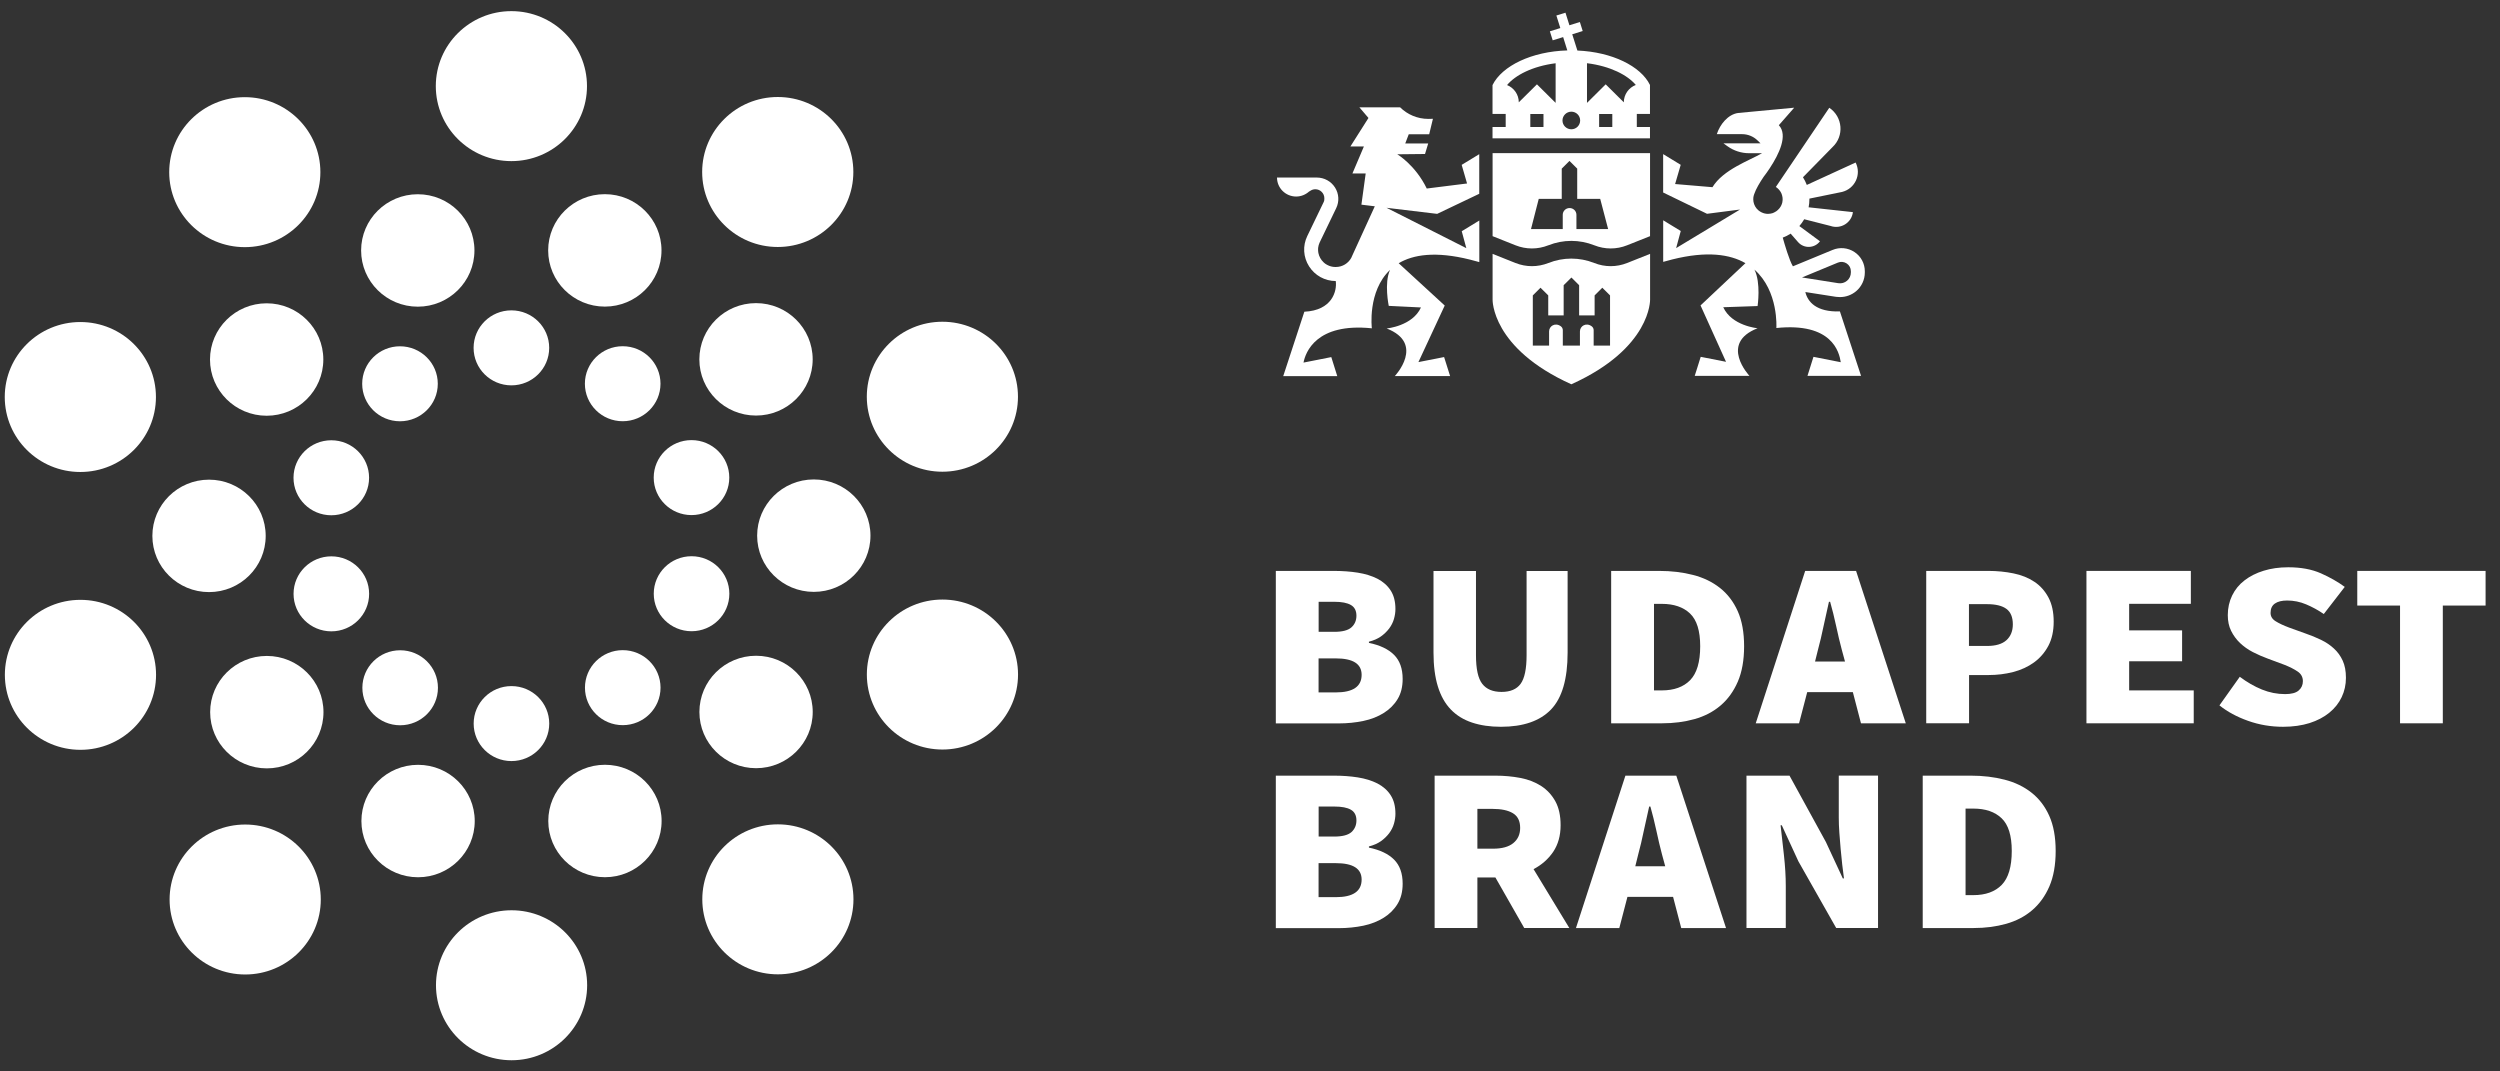 <svg width="112" height="48" viewBox="0 0 112 48" fill="none" xmlns="http://www.w3.org/2000/svg">
<rect x="0" y="0" width="112" height="48" fill="#333333" stroke="none"/>
<path d="M66.868 10.58L67.895 10.989C68.369 11.178 68.89 11.178 69.366 10.989H69.368C70.031 10.726 70.76 10.726 71.424 10.989C71.899 11.178 72.421 11.178 72.894 10.989L73.922 10.58V6.859H66.868V10.58ZM68.936 8.908H69.966V7.554L70.312 7.21L70.659 7.554V8.908H71.689L72.044 10.261H70.624V9.623C70.624 9.455 70.487 9.32 70.317 9.32C70.148 9.32 70.011 9.455 70.011 9.623V10.261H68.589L68.936 8.908Z" fill="white"/>
<path d="M73.922 11.373L72.894 11.783C72.421 11.971 71.897 11.971 71.424 11.783C70.76 11.519 70.032 11.519 69.368 11.783H69.366C68.893 11.971 68.371 11.971 67.895 11.783L66.868 11.373V13.422C66.868 13.422 66.807 15.597 70.396 17.216C73.985 15.597 73.924 13.422 73.924 13.422V11.373H73.922ZM71.396 15.484V14.793C71.396 14.723 71.363 14.658 71.307 14.617C71.057 14.434 70.781 14.607 70.781 14.846V15.484H70.014V14.793C70.014 14.723 69.981 14.658 69.925 14.617C69.672 14.434 69.399 14.607 69.399 14.846V15.484H68.67V13.234L69.014 12.89L69.361 13.234V14.13H70.052V12.777L70.399 12.433L70.745 12.777V14.13H71.439V13.234L71.783 12.89L72.13 13.234V15.484H71.396Z" fill="white"/>
<path d="M70.667 2.264L70.436 1.536L70.905 1.39L70.778 0.986L70.31 1.132L70.133 0.569L69.725 0.695L69.902 1.257L69.434 1.403L69.561 1.807L70.029 1.662L70.216 2.259C68.624 2.304 67.29 2.95 66.865 3.811V5.104H67.455V5.689H66.865V6.196H73.919V5.689H73.329V5.104H73.919V3.806C73.504 2.962 72.221 2.329 70.667 2.264ZM69.148 5.691H68.558V5.106H69.148V5.691ZM69.692 4.602H69.685L68.855 3.778L68.042 4.584C68.042 4.235 67.825 3.934 67.516 3.811C67.883 3.369 68.655 2.965 69.692 2.834V4.602ZM70.396 5.792C70.178 5.792 69.999 5.616 69.999 5.398C69.999 5.182 70.176 5.003 70.396 5.003C70.614 5.003 70.791 5.179 70.791 5.398C70.791 5.616 70.614 5.792 70.396 5.792ZM72.231 5.691H71.641V5.106H72.231V5.691ZM72.747 4.584L71.935 3.778L71.105 4.602H71.097V2.832C72.137 2.96 72.914 3.364 73.284 3.806C72.97 3.926 72.747 4.23 72.747 4.584Z" fill="white"/>
<path d="M82.433 13.309C82.696 13.309 82.952 13.216 83.154 13.046C83.402 12.837 83.544 12.531 83.544 12.21V12.152C83.544 11.805 83.37 11.481 83.079 11.29C82.787 11.097 82.42 11.062 82.097 11.198L80.322 11.931C80.16 11.665 79.945 10.927 79.867 10.645C79.991 10.598 80.11 10.54 80.221 10.467L80.553 10.846C80.816 11.147 81.294 11.13 81.535 10.809L80.611 10.128C80.692 10.033 80.765 9.932 80.829 9.822L82.01 10.123C82.466 10.281 82.954 9.98 83.01 9.503L81.026 9.287C81.049 9.171 81.061 9.051 81.061 8.928C81.061 8.918 81.061 8.908 81.061 8.898L82.524 8.599C83.106 8.453 83.402 7.813 83.132 7.281L80.945 8.285C80.899 8.165 80.841 8.049 80.773 7.941L82.097 6.59C82.628 6.093 82.557 5.234 81.952 4.828L79.558 8.375C79.581 8.388 79.601 8.403 79.619 8.421C79.626 8.426 79.631 8.433 79.639 8.438C79.652 8.448 79.664 8.458 79.674 8.471C79.682 8.478 79.689 8.488 79.697 8.496C79.707 8.506 79.715 8.516 79.722 8.526C79.73 8.536 79.738 8.546 79.745 8.556C79.753 8.566 79.758 8.576 79.763 8.584C79.77 8.596 79.778 8.609 79.786 8.622C79.791 8.629 79.793 8.639 79.798 8.647C79.806 8.662 79.814 8.677 79.819 8.692C79.819 8.694 79.821 8.699 79.821 8.702C79.836 8.745 79.849 8.787 79.854 8.832C79.854 8.837 79.857 8.84 79.857 8.845C79.859 8.873 79.862 8.898 79.862 8.925C79.862 8.945 79.862 8.966 79.859 8.983C79.857 9.013 79.852 9.041 79.847 9.071C79.844 9.081 79.841 9.091 79.839 9.101C79.824 9.156 79.801 9.207 79.773 9.254C79.77 9.257 79.77 9.259 79.768 9.262C79.738 9.312 79.7 9.36 79.654 9.4C79.652 9.402 79.647 9.405 79.644 9.41C79.621 9.43 79.601 9.448 79.576 9.465C79.55 9.483 79.525 9.495 79.5 9.508C79.497 9.51 79.495 9.51 79.492 9.513C79.49 9.515 79.487 9.515 79.484 9.518C79.459 9.53 79.431 9.54 79.406 9.551H79.404C79.376 9.558 79.348 9.566 79.317 9.571C79.31 9.571 79.302 9.573 79.297 9.573C79.267 9.578 79.237 9.581 79.206 9.581C79.183 9.581 79.161 9.578 79.138 9.578C79.135 9.578 79.133 9.578 79.128 9.576C79.107 9.573 79.087 9.571 79.07 9.566H79.067C79.014 9.556 78.966 9.535 78.918 9.513C78.91 9.51 78.905 9.505 78.897 9.503C78.875 9.49 78.854 9.478 78.834 9.465C78.819 9.455 78.804 9.443 78.788 9.433L78.786 9.43C78.761 9.41 78.738 9.387 78.718 9.365C78.71 9.357 78.703 9.35 78.695 9.34L78.692 9.337C78.601 9.224 78.546 9.081 78.546 8.925C78.546 8.898 78.548 8.87 78.551 8.842V8.84C78.551 8.837 78.553 8.832 78.553 8.83C78.561 8.785 78.571 8.742 78.586 8.702C78.665 8.463 78.844 8.17 79.011 7.921C79.095 7.813 79.196 7.672 79.3 7.514V7.512C79.689 6.919 80.115 6.063 79.692 5.609L80.38 4.825L77.872 5.061C77.417 5.121 77.055 5.571 76.913 6.01H78.044C78.303 6.01 78.551 6.111 78.735 6.289L78.872 6.422H77.212L77.389 6.55C77.672 6.753 78.011 6.864 78.361 6.864H78.94C78.368 7.195 77.197 7.597 76.718 8.386L75.045 8.245L75.296 7.384L74.509 6.904V8.624L76.475 9.578L77.953 9.387L75.091 11.115L75.298 10.349L74.511 9.869V11.732L74.921 11.622C76.47 11.235 77.505 11.391 78.196 11.79L76.184 13.683L77.326 16.209L76.192 15.986L75.924 16.839H78.376C78.376 16.839 77.002 15.383 78.74 14.705C78.74 14.705 77.581 14.6 77.202 13.764L78.74 13.711C78.74 13.711 78.897 12.669 78.599 12.079C79.692 13.043 79.581 14.695 79.581 14.695C82.069 14.437 82.398 15.767 82.466 16.227L81.243 15.986L80.975 16.839H83.375L82.428 13.952C81.368 13.985 80.985 13.523 80.879 13.083L82.261 13.299C82.317 13.304 82.375 13.309 82.433 13.309ZM80.73 12.43L82.337 11.765C82.469 11.71 82.613 11.725 82.732 11.803C82.851 11.881 82.919 12.009 82.919 12.152V12.21C82.919 12.35 82.856 12.486 82.749 12.576C82.641 12.669 82.499 12.709 82.357 12.687L80.73 12.43Z" fill="white"/>
<path d="M64.385 9.581L66.27 8.682V6.907L65.483 7.386L65.724 8.22L63.919 8.446C63.408 7.391 62.598 6.912 62.598 6.912L63.841 6.899L63.983 6.427H62.955L63.112 6.015H64.028L64.195 5.322C64.157 5.325 64.031 5.327 63.993 5.327C63.497 5.327 63.049 5.129 62.725 4.808H60.9L61.307 5.285L60.497 6.563H61.102L60.589 7.77H61.183L60.991 9.169L61.591 9.242L60.578 11.459C60.568 11.489 60.556 11.517 60.54 11.544V11.547C60.406 11.793 60.146 11.961 59.844 11.961C59.842 11.961 59.839 11.961 59.839 11.963C59.817 11.963 59.796 11.961 59.774 11.958C59.769 11.958 59.761 11.958 59.756 11.958C59.738 11.956 59.72 11.953 59.705 11.951C59.69 11.948 59.677 11.946 59.662 11.943C59.65 11.941 59.634 11.936 59.622 11.933C59.604 11.928 59.586 11.921 59.569 11.916C59.558 11.913 59.551 11.908 59.541 11.906C59.513 11.896 59.488 11.881 59.46 11.868C59.457 11.866 59.452 11.863 59.45 11.863C59.427 11.85 59.404 11.835 59.381 11.82C59.376 11.818 59.371 11.813 59.366 11.81C59.343 11.793 59.323 11.775 59.303 11.758C59.3 11.755 59.298 11.755 59.298 11.752C59.179 11.642 59.095 11.494 59.062 11.328C59.06 11.321 59.06 11.313 59.06 11.308C59.057 11.288 59.055 11.265 59.052 11.245C59.052 11.23 59.05 11.218 59.05 11.203C59.05 11.195 59.05 11.19 59.05 11.183C59.05 11.175 59.05 11.168 59.05 11.16C59.05 11.142 59.05 11.127 59.052 11.11C59.052 11.1 59.055 11.09 59.057 11.08C59.065 11.014 59.083 10.949 59.111 10.886C59.113 10.884 59.113 10.879 59.115 10.876C59.121 10.864 59.123 10.854 59.131 10.841L59.862 9.325C60.006 9.026 59.986 8.682 59.809 8.401C59.632 8.122 59.326 7.954 58.992 7.954H57.21C57.21 8.423 57.594 8.805 58.068 8.805C58.295 8.805 58.503 8.714 58.657 8.571H58.67C58.741 8.514 58.83 8.478 58.926 8.478C59.148 8.478 59.331 8.659 59.331 8.88C59.331 8.883 59.331 8.883 59.331 8.885C59.336 8.943 59.326 9.003 59.298 9.058L58.566 10.575C58.354 11.014 58.384 11.521 58.647 11.933C58.908 12.343 59.353 12.589 59.842 12.591C59.903 13.048 59.677 13.907 58.435 13.965L57.488 16.852H59.91L59.642 15.998L58.397 16.244C58.485 15.787 58.964 14.452 61.459 14.708C61.459 14.708 61.254 13.056 62.274 12.091C62.001 12.677 62.216 13.703 62.216 13.703L63.659 13.774C63.279 14.61 62.122 14.715 62.122 14.715C63.861 15.396 62.487 16.849 62.487 16.849H64.965L64.696 15.996L63.545 16.222L64.724 13.688L62.661 11.793C63.317 11.401 64.322 11.248 65.855 11.63L66.273 11.742V9.879L65.486 10.359L65.691 11.117L62.117 9.309L64.385 9.581Z" fill="white"/>
<path d="M100.714 32.294C101.213 32.472 101.737 32.56 102.283 32.56C102.726 32.56 103.121 32.502 103.468 32.394C103.815 32.283 104.111 32.128 104.354 31.929C104.597 31.731 104.781 31.498 104.908 31.231C105.034 30.965 105.098 30.677 105.098 30.365C105.098 30.064 105.05 29.808 104.953 29.597C104.857 29.386 104.726 29.205 104.561 29.055C104.397 28.901 104.204 28.773 103.982 28.665C103.759 28.557 103.521 28.459 103.27 28.374L102.554 28.116C102.304 28.023 102.101 27.927 101.949 27.832C101.797 27.739 101.721 27.613 101.721 27.458C101.721 27.269 101.785 27.129 101.916 27.038C102.045 26.948 102.228 26.903 102.463 26.903C102.757 26.903 103.043 26.96 103.316 27.076C103.592 27.192 103.853 27.335 104.106 27.508L105.045 26.293C104.741 26.069 104.384 25.866 103.977 25.685C103.567 25.504 103.081 25.414 102.516 25.414C102.106 25.414 101.737 25.467 101.408 25.57C101.079 25.672 100.793 25.816 100.555 26.001C100.314 26.185 100.129 26.413 100 26.679C99.871 26.945 99.805 27.239 99.805 27.558C99.805 27.827 99.854 28.06 99.955 28.264C100.054 28.465 100.188 28.648 100.352 28.806C100.519 28.964 100.709 29.1 100.927 29.213C101.144 29.323 101.37 29.424 101.605 29.509L102.334 29.78C102.577 29.876 102.777 29.976 102.934 30.084C103.091 30.189 103.169 30.335 103.169 30.516C103.169 30.687 103.106 30.827 102.979 30.935C102.855 31.043 102.653 31.096 102.374 31.096C102.018 31.096 101.671 31.028 101.332 30.89C100.993 30.752 100.664 30.561 100.342 30.32L99.431 31.601C99.788 31.887 100.216 32.118 100.714 32.294Z" fill="white"/>
<path fill-rule="evenodd" clip-rule="evenodd" d="M57.157 25.577H59.751C60.133 25.577 60.492 25.602 60.827 25.655C61.16 25.708 61.454 25.798 61.707 25.926C61.958 26.057 62.158 26.23 62.3 26.451C62.444 26.672 62.515 26.948 62.515 27.284C62.515 27.43 62.492 27.581 62.449 27.731C62.406 27.882 62.332 28.025 62.234 28.158C62.132 28.291 62.011 28.409 61.862 28.515C61.715 28.618 61.535 28.695 61.328 28.748V28.801C61.824 28.904 62.198 29.082 62.454 29.338C62.709 29.592 62.839 29.953 62.839 30.418C62.839 30.772 62.763 31.073 62.611 31.322C62.459 31.573 62.251 31.779 61.991 31.942C61.73 32.105 61.426 32.226 61.08 32.298C60.733 32.371 60.363 32.409 59.971 32.409H57.157V25.577ZM59.075 28.306H59.776C60.141 28.306 60.396 28.238 60.545 28.105C60.692 27.972 60.768 27.797 60.768 27.583C60.768 27.36 60.685 27.199 60.52 27.104C60.356 27.008 60.108 26.96 59.779 26.96H59.075V28.306ZM59.072 31.02H59.842C60.614 31.02 61.001 30.757 61.001 30.232C61.001 29.74 60.614 29.496 59.842 29.496H59.072V31.02Z" fill="white"/>
<path d="M67.242 32.56C66.757 32.56 66.324 32.497 65.947 32.371C65.57 32.246 65.251 32.05 64.995 31.784C64.739 31.518 64.544 31.171 64.415 30.749C64.286 30.328 64.221 29.823 64.221 29.238V25.58H66.124V29.356C66.124 29.968 66.217 30.395 66.405 30.636C66.592 30.877 66.88 30.998 67.27 30.998C67.663 30.998 67.946 30.877 68.123 30.636C68.3 30.395 68.391 29.968 68.391 29.356V25.58H70.229V29.238C70.229 30.418 69.981 31.267 69.487 31.784C68.989 32.301 68.242 32.56 67.242 32.56Z" fill="white"/>
<path fill-rule="evenodd" clip-rule="evenodd" d="M72.18 25.577V32.404H74.461C74.982 32.404 75.466 32.341 75.913 32.216C76.362 32.09 76.751 31.889 77.08 31.608C77.409 31.329 77.667 30.97 77.855 30.536C78.042 30.102 78.136 29.572 78.136 28.952C78.136 28.329 78.04 27.807 77.85 27.38C77.66 26.956 77.394 26.607 77.055 26.34C76.716 26.072 76.316 25.878 75.85 25.758C75.385 25.637 74.878 25.577 74.332 25.577H72.18ZM74.448 30.93H74.099V27.053H74.451C74.987 27.053 75.41 27.197 75.713 27.485C76.017 27.774 76.169 28.261 76.169 28.952C76.169 29.66 76.017 30.164 75.719 30.471C75.42 30.777 74.995 30.93 74.448 30.93Z" fill="white"/>
<path fill-rule="evenodd" clip-rule="evenodd" d="M78.657 32.404L80.872 25.577H83.152L85.379 32.404H83.372L83.008 31.008H80.963L80.598 32.404H78.657ZM81.446 29.107L81.314 29.637H82.656L82.512 29.107C82.425 28.781 82.34 28.424 82.258 28.04C82.175 27.656 82.086 27.297 81.99 26.96H81.937C81.859 27.305 81.778 27.666 81.697 28.045C81.618 28.427 81.535 28.781 81.446 29.107Z" fill="white"/>
<path fill-rule="evenodd" clip-rule="evenodd" d="M86.295 25.577V32.401H88.214V30.242H89.087C89.469 30.242 89.836 30.197 90.188 30.107C90.54 30.016 90.851 29.873 91.119 29.68C91.388 29.486 91.603 29.238 91.765 28.936C91.924 28.635 92.005 28.274 92.005 27.852C92.005 27.422 91.927 27.061 91.77 26.767C91.613 26.473 91.403 26.237 91.137 26.062C90.871 25.886 90.562 25.76 90.206 25.688C89.849 25.615 89.474 25.577 89.084 25.577H86.295ZM89.016 28.939H88.209V27.066H89.016C89.406 27.066 89.697 27.136 89.889 27.279C90.079 27.42 90.175 27.651 90.175 27.97C90.175 28.271 90.079 28.507 89.889 28.68C89.697 28.854 89.406 28.939 89.016 28.939Z" fill="white"/>
<path d="M93.473 32.404V25.577H98.15V27.051H95.386V28.241H97.758V29.625H95.386V30.93H98.279V32.404H93.473Z" fill="white"/>
<path d="M107.522 32.404V27.129H105.606V25.577H111.354V27.129H109.438V32.404H107.522Z" fill="white"/>
<path fill-rule="evenodd" clip-rule="evenodd" d="M57.157 34.749V41.581H59.971C60.363 41.581 60.733 41.543 61.08 41.471C61.426 41.398 61.73 41.277 61.991 41.114C62.251 40.951 62.459 40.745 62.611 40.494C62.763 40.245 62.839 39.944 62.839 39.59C62.839 39.125 62.709 38.764 62.454 38.51C62.198 38.254 61.824 38.076 61.328 37.973V37.92C61.535 37.867 61.715 37.79 61.862 37.687C62.011 37.581 62.132 37.463 62.234 37.33C62.332 37.197 62.406 37.054 62.449 36.903C62.492 36.753 62.515 36.602 62.515 36.456C62.515 36.12 62.444 35.844 62.3 35.623C62.158 35.402 61.958 35.229 61.707 35.098C61.454 34.97 61.16 34.88 60.827 34.827C60.492 34.774 60.133 34.749 59.751 34.749H57.157ZM59.776 37.478H59.075V36.133H59.779C60.108 36.133 60.356 36.18 60.52 36.276C60.685 36.371 60.768 36.532 60.768 36.755C60.768 36.969 60.692 37.144 60.545 37.278C60.396 37.41 60.141 37.478 59.776 37.478ZM59.842 40.193H59.072V38.669H59.842C60.614 38.669 61.001 38.912 61.001 39.404C61.001 39.929 60.614 40.193 59.842 40.193Z" fill="white"/>
<path fill-rule="evenodd" clip-rule="evenodd" d="M64.271 41.574V34.749H66.994C67.384 34.749 67.759 34.784 68.116 34.852C68.472 34.92 68.781 35.043 69.047 35.214C69.313 35.387 69.523 35.615 69.68 35.899C69.837 36.183 69.915 36.542 69.915 36.971C69.915 37.436 69.804 37.832 69.584 38.161C69.361 38.488 69.07 38.746 68.703 38.937L70.305 41.574H68.285L66.994 39.311H66.187V41.574H64.271ZM66.187 38.021H66.891C67.291 38.021 67.592 37.938 67.797 37.77C68.002 37.601 68.103 37.375 68.103 37.092C68.103 36.78 67.994 36.562 67.776 36.431C67.559 36.301 67.255 36.238 66.865 36.238H66.187V38.021Z" fill="white"/>
<path fill-rule="evenodd" clip-rule="evenodd" d="M72.818 34.749L70.603 41.576H72.545L72.909 40.18H74.954L75.319 41.576H77.326L75.098 34.749H72.818ZM73.261 38.809L73.392 38.279C73.481 37.953 73.565 37.599 73.643 37.217C73.724 36.838 73.805 36.477 73.883 36.133H73.937C74.033 36.469 74.121 36.828 74.205 37.212C74.286 37.596 74.372 37.953 74.458 38.279L74.602 38.809H73.261Z" fill="white"/>
<path d="M78.242 34.749H80.17L81.8 37.722L82.557 39.351H82.61C82.585 39.171 82.557 38.965 82.532 38.736C82.506 38.508 82.481 38.274 82.461 38.031C82.438 37.79 82.42 37.549 82.403 37.308L82.403 37.308C82.385 37.067 82.377 36.838 82.377 36.622V34.747H84.136V41.574H82.261L80.568 38.588L79.824 36.971H79.77C79.807 37.312 79.85 37.69 79.897 38.103L79.92 38.309C79.975 38.804 80.003 39.269 80.003 39.698V41.574H78.242V34.749Z" fill="white"/>
<path fill-rule="evenodd" clip-rule="evenodd" d="M86.138 34.749V41.576H88.419C88.94 41.576 89.424 41.513 89.871 41.388C90.319 41.262 90.709 41.061 91.038 40.78C91.367 40.501 91.625 40.142 91.813 39.708C92 39.274 92.094 38.744 92.094 38.124C92.094 37.501 91.998 36.979 91.808 36.552C91.618 36.127 91.352 35.779 91.013 35.512C90.674 35.244 90.274 35.05 89.808 34.93C89.343 34.809 88.836 34.749 88.29 34.749H86.138ZM88.406 40.102H88.057V36.225H88.409C88.945 36.225 89.368 36.368 89.671 36.657C89.975 36.946 90.127 37.433 90.127 38.124C90.127 38.832 89.975 39.336 89.677 39.643C89.378 39.949 88.953 40.102 88.406 40.102Z" fill="white"/>
<path d="M26.297 3.858C26.297 5.714 24.781 7.218 22.91 7.218C21.04 7.218 19.524 5.714 19.524 3.858C19.524 2.003 21.04 0.499 22.91 0.499C24.781 0.499 26.297 2.003 26.297 3.858Z" fill="white"/>
<path d="M24.604 15.584C24.604 16.512 23.846 17.264 22.91 17.264C21.975 17.264 21.217 16.512 21.217 15.584C21.217 14.656 21.975 13.904 22.91 13.904C23.846 13.904 24.604 14.656 24.604 15.584Z" fill="white"/>
<path d="M27.097 13.736C28.499 13.736 29.635 12.608 29.635 11.218C29.635 9.827 28.499 8.699 27.097 8.699C25.695 8.699 24.558 9.827 24.558 11.218C24.558 12.608 25.695 13.736 27.097 13.736Z" fill="white"/>
<path d="M38.23 7.705C38.23 9.56 36.714 11.065 34.844 11.065C32.974 11.065 31.457 9.56 31.457 7.705C31.457 5.85 32.974 4.346 34.844 4.346C36.714 4.346 38.23 5.85 38.23 7.705Z" fill="white"/>
<path d="M27.896 18.871C28.832 18.871 29.59 18.119 29.59 17.191C29.59 16.263 28.832 15.511 27.896 15.511C26.961 15.511 26.203 16.263 26.203 17.191C26.203 18.119 26.961 18.871 27.896 18.871Z" fill="white"/>
<path d="M36.408 16.099C36.408 17.49 35.271 18.617 33.869 18.617C32.467 18.617 31.331 17.49 31.331 16.099C31.331 14.708 32.467 13.58 33.869 13.58C35.271 13.58 36.408 14.708 36.408 16.099Z" fill="white"/>
<path d="M42.219 21.133C44.089 21.133 45.605 19.629 45.605 17.773C45.605 15.918 44.089 14.414 42.219 14.414C40.349 14.414 38.833 15.918 38.833 17.773C38.833 19.629 40.349 21.133 42.219 21.133Z" fill="white"/>
<path d="M32.672 21.397C32.672 22.324 31.914 23.076 30.979 23.076C30.044 23.076 29.286 22.324 29.286 21.397C29.286 20.469 30.044 19.717 30.979 19.717C31.914 19.717 32.672 20.469 32.672 21.397Z" fill="white"/>
<path d="M36.458 26.516C37.86 26.516 38.997 25.389 38.997 23.998C38.997 22.607 37.86 21.479 36.458 21.479C35.056 21.479 33.92 22.607 33.92 23.998C33.92 25.389 35.056 26.516 36.458 26.516Z" fill="white"/>
<path d="M45.608 30.22C45.608 32.075 44.092 33.579 42.221 33.579C40.351 33.579 38.835 32.075 38.835 30.22C38.835 28.364 40.351 26.86 42.221 26.86C44.092 26.86 45.608 28.364 45.608 30.22Z" fill="white"/>
<path d="M30.982 28.279C31.917 28.279 32.675 27.527 32.675 26.599C32.675 25.671 31.917 24.919 30.982 24.919C30.046 24.919 29.288 25.671 29.288 26.599C29.288 27.527 30.046 28.279 30.982 28.279Z" fill="white"/>
<path d="M36.41 31.897C36.41 33.288 35.274 34.415 33.872 34.415C32.47 34.415 31.333 33.288 31.333 31.897C31.333 30.506 32.47 29.378 33.872 29.378C35.274 29.378 36.41 30.506 36.41 31.897Z" fill="white"/>
<path d="M34.849 43.65C36.719 43.65 38.235 42.146 38.235 40.291C38.235 38.435 36.719 36.931 34.849 36.931C32.979 36.931 31.463 38.435 31.463 40.291C31.463 42.146 32.979 43.65 34.849 43.65Z" fill="white"/>
<path d="M29.592 30.807C29.592 31.735 28.834 32.487 27.899 32.487C26.964 32.487 26.206 31.735 26.206 30.807C26.206 29.879 26.964 29.127 27.899 29.127C28.834 29.127 29.592 29.879 29.592 30.807Z" fill="white"/>
<path d="M27.102 39.299C28.504 39.299 29.64 38.171 29.64 36.78C29.64 35.389 28.504 34.262 27.102 34.262C25.7 34.262 24.563 35.389 24.563 36.78C24.563 38.171 25.7 39.299 27.102 39.299Z" fill="white"/>
<path d="M26.304 44.139C26.304 45.995 24.788 47.499 22.918 47.499C21.048 47.499 19.532 45.995 19.532 44.139C19.532 42.284 21.048 40.78 22.918 40.78C24.788 40.78 26.304 42.284 26.304 44.139Z" fill="white"/>
<path d="M22.913 34.096C23.848 34.096 24.606 33.344 24.606 32.416C24.606 31.489 23.848 30.737 22.913 30.737C21.978 30.737 21.22 31.489 21.22 32.416C21.22 33.344 21.978 34.096 22.913 34.096Z" fill="white"/>
<path d="M21.268 36.783C21.268 38.174 20.131 39.301 18.729 39.301C17.327 39.301 16.191 38.174 16.191 36.783C16.191 35.392 17.327 34.264 18.729 34.264C20.131 34.264 21.268 35.392 21.268 36.783Z" fill="white"/>
<path d="M10.985 43.657C12.855 43.657 14.371 42.153 14.371 40.298C14.371 38.443 12.855 36.939 10.985 36.939C9.114 36.939 7.598 38.443 7.598 40.298C7.598 42.153 9.114 43.657 10.985 43.657Z" fill="white"/>
<path d="M19.62 30.812C19.62 31.74 18.862 32.492 17.927 32.492C16.992 32.492 16.234 31.74 16.234 30.812C16.234 29.884 16.992 29.132 17.927 29.132C18.862 29.132 19.62 29.884 19.62 30.812Z" fill="white"/>
<path d="M11.954 34.423C13.356 34.423 14.492 33.295 14.492 31.904C14.492 30.514 13.356 29.386 11.954 29.386C10.552 29.386 9.415 30.514 9.415 31.904C9.415 33.295 10.552 34.423 11.954 34.423Z" fill="white"/>
<path d="M6.991 30.232C6.991 32.087 5.474 33.592 3.604 33.592C1.734 33.592 0.218 32.087 0.218 30.232C0.218 28.377 1.734 26.873 3.604 26.873C5.474 26.873 6.991 28.377 6.991 30.232Z" fill="white"/>
<path d="M14.844 28.284C15.779 28.284 16.537 27.532 16.537 26.604C16.537 25.676 15.779 24.924 14.844 24.924C13.909 24.924 13.151 25.676 13.151 26.604C13.151 27.532 13.909 28.284 14.844 28.284Z" fill="white"/>
<path d="M11.903 24.008C11.903 25.399 10.767 26.526 9.365 26.526C7.963 26.526 6.826 25.399 6.826 24.008C6.826 22.617 7.963 21.489 9.365 21.489C10.767 21.489 11.903 22.617 11.903 24.008Z" fill="white"/>
<path d="M3.599 21.145C5.47 21.145 6.986 19.641 6.986 17.786C6.986 15.931 5.47 14.427 3.599 14.427C1.729 14.427 0.213 15.931 0.213 17.786C0.213 19.641 1.729 21.145 3.599 21.145Z" fill="white"/>
<path d="M16.535 21.404C16.535 22.332 15.777 23.084 14.842 23.084C13.907 23.084 13.149 22.332 13.149 21.404C13.149 20.476 13.907 19.724 14.842 19.724C15.777 19.724 16.535 20.476 16.535 21.404Z" fill="white"/>
<path d="M11.946 18.625C13.348 18.625 14.485 17.497 14.485 16.106C14.485 14.716 13.348 13.588 11.946 13.588C10.544 13.588 9.408 14.716 9.408 16.106C9.408 17.497 10.544 18.625 11.946 18.625Z" fill="white"/>
<path d="M14.353 7.713C14.353 9.568 12.837 11.072 10.967 11.072C9.097 11.072 7.581 9.568 7.581 7.713C7.581 5.857 9.097 4.353 10.967 4.353C12.837 4.353 14.353 5.857 14.353 7.713Z" fill="white"/>
<path d="M17.919 18.873C18.855 18.873 19.613 18.121 19.613 17.194C19.613 16.266 18.855 15.514 17.919 15.514C16.984 15.514 16.226 16.266 16.226 17.194C16.226 18.121 16.984 18.873 17.919 18.873Z" fill="white"/>
<path d="M21.255 11.22C21.255 12.611 20.119 13.739 18.717 13.739C17.315 13.739 16.178 12.611 16.178 11.22C16.178 9.829 17.315 8.702 18.717 8.702C20.119 8.702 21.255 9.829 21.255 11.22Z" fill="white"/>
</svg>
